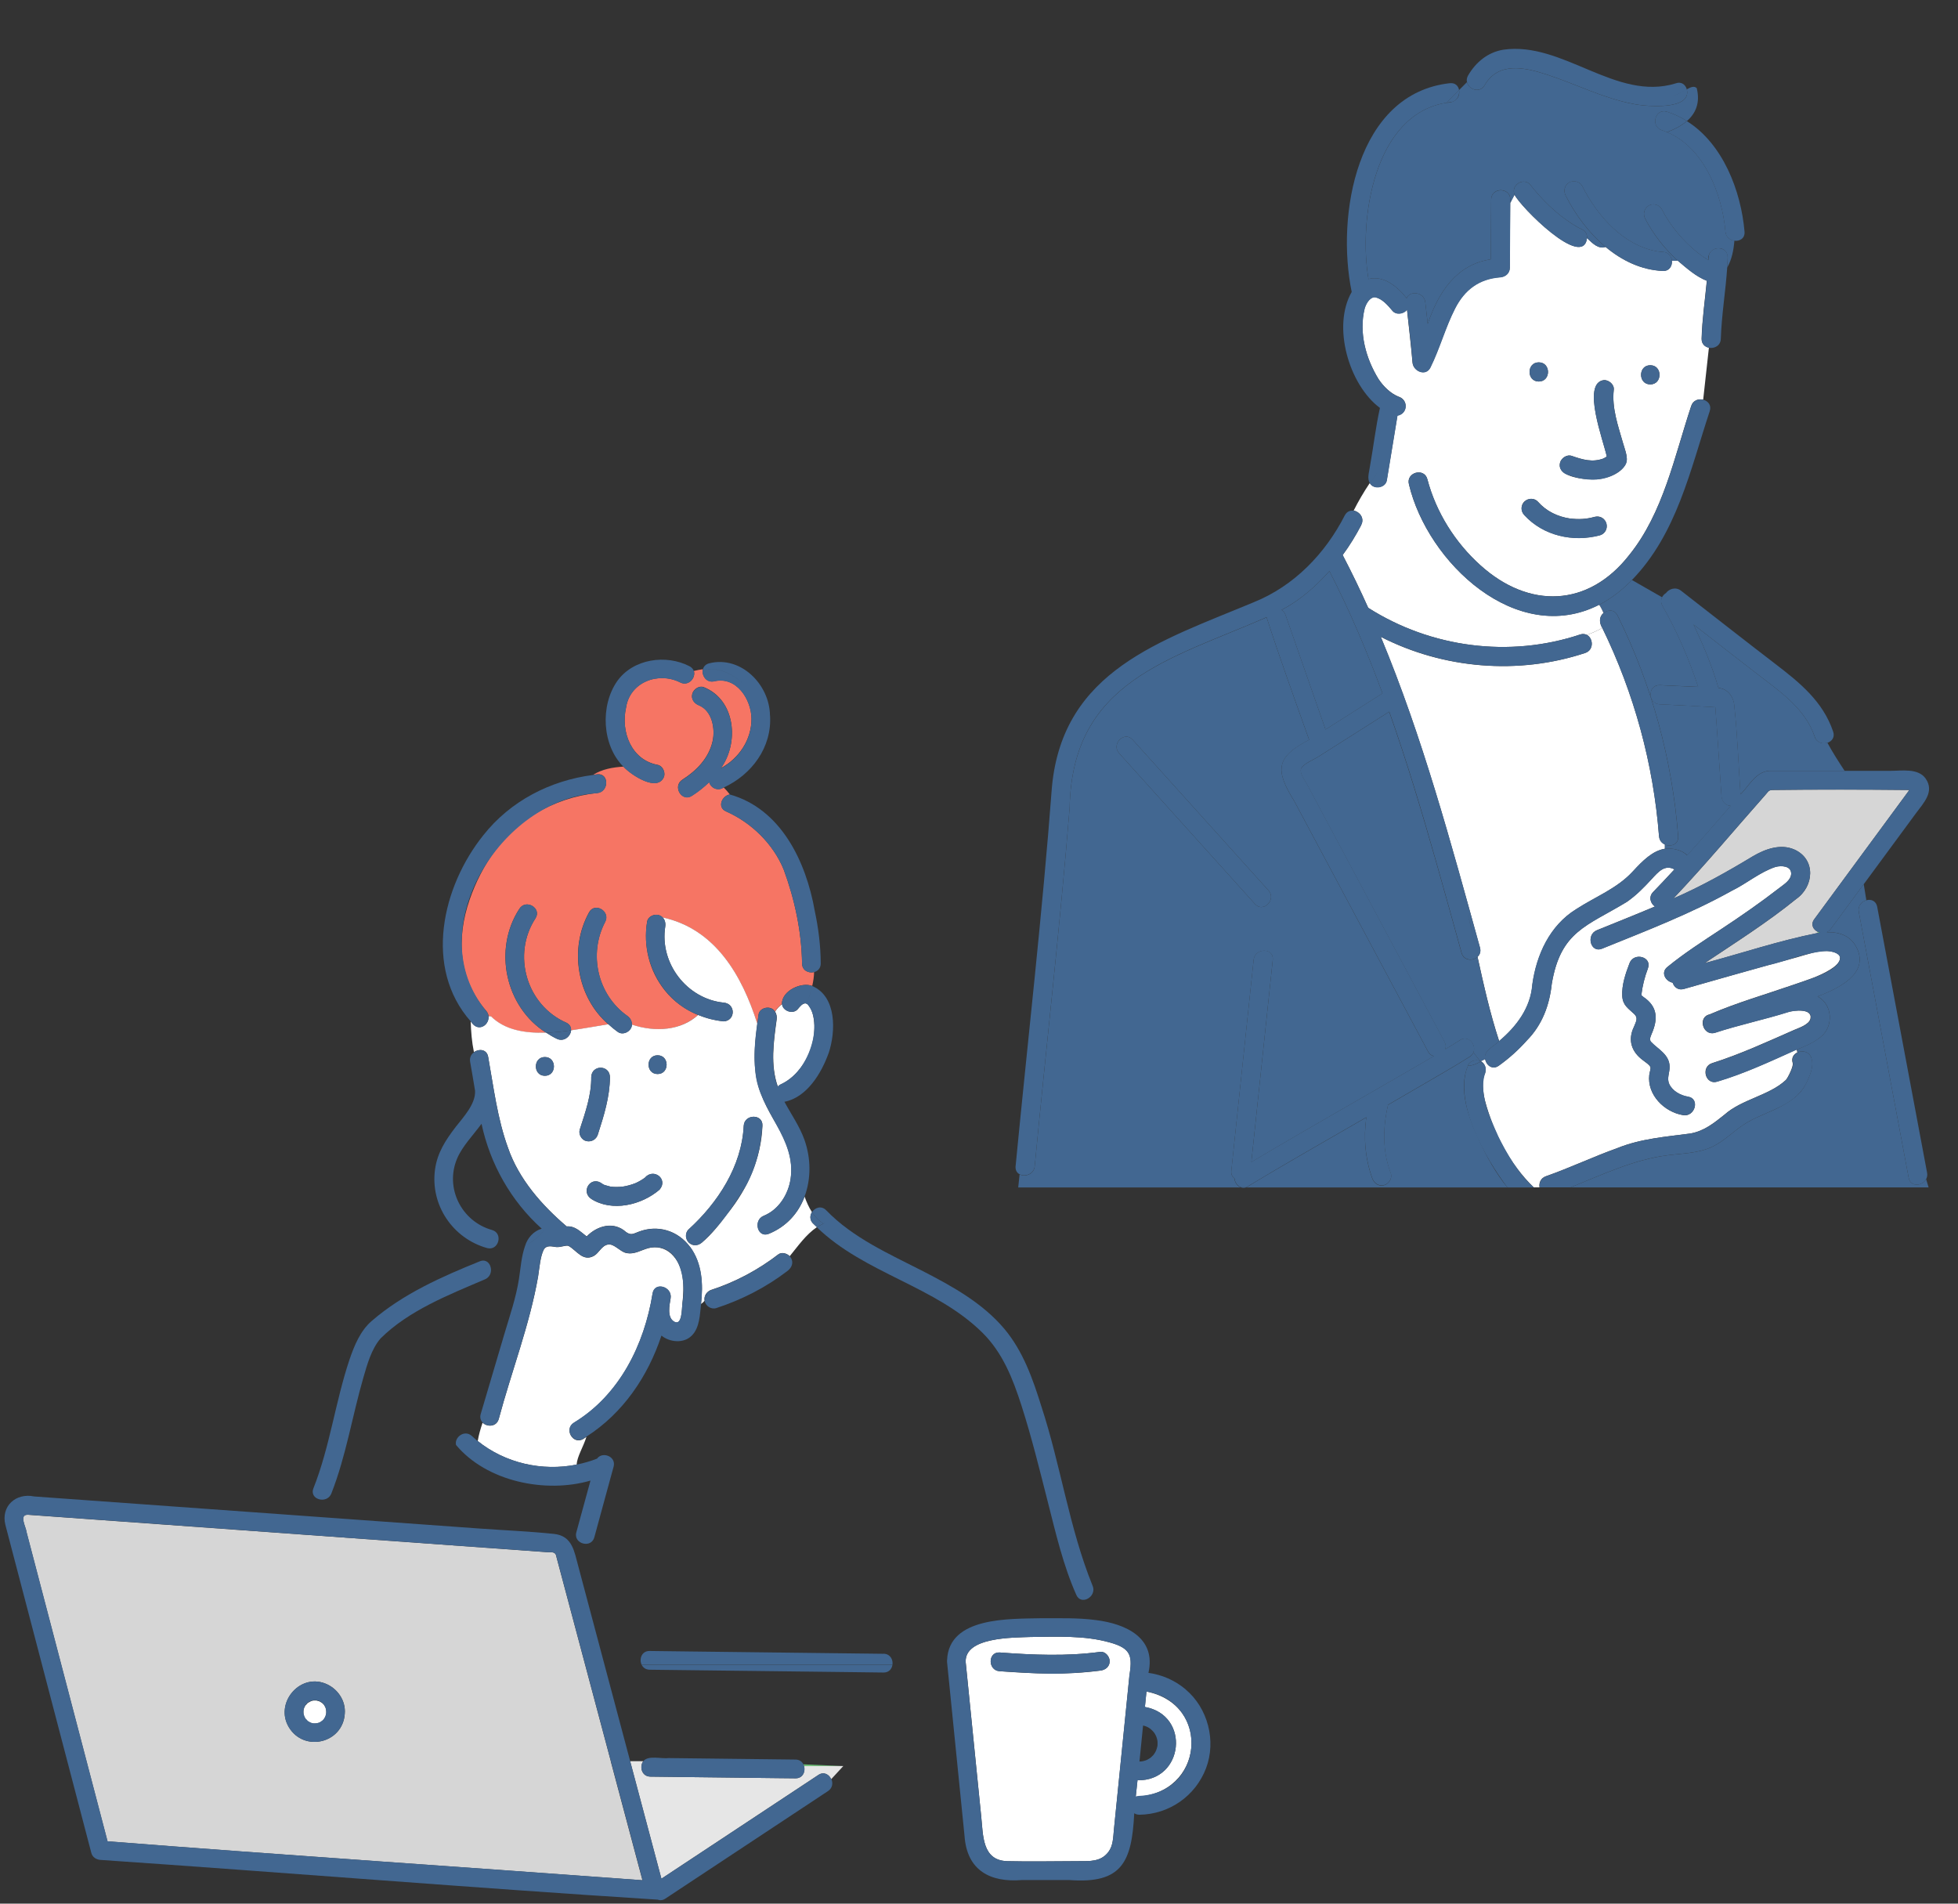 <svg width="216" height="210" viewBox="0 0 216 210" fill="none" xmlns="http://www.w3.org/2000/svg">
<rect x="0" y="0" width="216" height="210" fill="#333333" stroke="none"/>
<g clip-path="url(#clip0_2_956)">
<path d="M152.511 76.483C150.81 71.879 148.898 67.368 146.656 63.004C145.144 64.696 143.401 66.233 141.377 67.29C141.566 67.41 141.728 67.586 141.82 67.854C143.289 72.063 144.758 76.271 146.227 80.48C148.322 79.147 150.416 77.822 152.511 76.49V76.483Z" fill="#426791"/>
<path d="M136.189 130.002C135.95 129.84 135.796 129.565 135.838 129.164C135.936 128.205 136.042 127.239 136.14 126.28C136.857 119.485 137.574 112.682 138.298 105.886C138.439 104.547 140.547 104.533 140.407 105.886C139.62 113.323 138.832 120.761 138.045 128.198C144.716 124.229 151.478 120.422 158.191 116.51C157.938 116.46 157.699 116.305 157.537 116.002C155.737 112.64 153.945 109.277 152.145 105.914C149.025 100.07 145.897 94.219 142.776 88.375C140.681 84.984 140.688 83.553 144.42 81.615C142.818 77.131 141.187 72.627 139.725 68.101C129.048 72.775 118.272 75.136 117.998 89.123C116.929 102.319 115.411 115.481 114.146 128.663C114.054 129.565 113.077 129.861 112.48 129.551L112.325 130.996H136.899C136.506 130.855 136.217 130.447 136.175 130.01L136.189 130.002ZM124.95 81.601C129.947 87.142 134.938 92.689 139.936 98.23C140.843 99.239 139.359 100.74 138.446 99.725C133.448 94.184 128.457 88.636 123.459 83.095C122.553 82.087 124.036 80.585 124.95 81.601Z" fill="#426791"/>
<path d="M183.018 92.252C182.406 84.279 180.269 76.454 176.762 69.271C176.192 69.588 175.623 69.835 175.054 70.039C175.757 70.406 175.862 71.703 174.871 72.034C167.483 74.481 159.224 73.79 152.321 70.251C156.94 81.347 160.061 92.986 163.266 104.547C163.385 104.977 163.245 105.322 162.999 105.555C163.681 108.657 164.341 111.66 165.382 114.846C167.301 113.239 168.861 111.18 169.051 108.6C169.508 105.308 170.977 102.093 173.88 100.296C176.017 98.9 178.386 98.033 180.15 96.109C181.204 94.959 182.322 93.838 183.664 93.627V93.155C183.327 93.007 183.06 92.704 183.025 92.245L183.018 92.252Z" fill="white"/>
<path d="M189.913 87.839C189.674 84.561 189.484 81.283 189.231 78.012C187.08 77.893 185.204 77.78 183.109 77.695C181.752 77.632 181.752 75.517 183.109 75.58C184.522 75.644 185.928 75.707 187.34 75.771C186.321 72.662 185.007 69.666 183.397 66.825C183.207 66.487 183.221 66.155 183.355 65.887L180.03 63.984C178.955 65.084 177.753 66.028 176.417 66.719C176.614 67.008 176.769 67.318 176.902 67.636C177.366 67.248 178.097 67.198 178.441 67.889C182.216 75.51 184.48 83.779 185.133 92.26C185.204 93.155 184.311 93.451 183.664 93.169V93.641C184.36 93.528 185.478 93.698 186.145 94.353C187.755 92.555 189.344 90.73 190.925 88.897C190.356 88.869 189.962 88.396 189.927 87.847L189.913 87.839Z" fill="#426791"/>
<path d="M163.385 117.088C163.54 117.003 163.694 116.926 163.849 116.862C163.631 115.875 164.728 115.523 165.374 114.853C164.334 111.667 163.673 108.664 162.991 105.562C162.471 106.034 161.473 105.999 161.227 105.118C160.327 101.875 159.435 98.632 158.514 95.397C156.904 89.743 155.217 84.075 153.249 78.52C150.634 80.177 148.019 81.84 145.404 83.497C144.919 83.807 143.865 84.223 143.556 84.738C143.268 85.217 143.942 86.091 144.181 86.528C144.926 87.924 145.671 89.32 146.417 90.716C150.725 98.787 155.041 106.859 159.35 114.931C159.505 115.227 159.512 115.509 159.428 115.755C159.976 115.424 160.524 115.093 161.058 114.747C162 114.148 162.872 115.262 162.541 116.087C162.78 116.39 163.005 116.742 163.287 117.045C163.315 117.06 163.35 117.067 163.378 117.088H163.385Z" fill="#426791"/>
<path d="M163.174 125.801C162.042 123.362 160.84 120.232 161.93 117.581C162.085 117.031 162.809 116.848 163.294 117.052C163.012 116.749 162.795 116.397 162.549 116.094C162.471 116.277 162.338 116.446 162.134 116.58C160.855 117.398 159.533 118.152 158.226 118.921C156.525 119.915 154.824 120.902 153.122 121.888C152.539 124.405 152.49 126.992 153.425 129.445C153.622 129.988 153.207 130.602 152.687 130.75C152.103 130.912 151.583 130.545 151.386 130.009C150.606 127.859 150.402 125.526 150.726 123.27C146.304 125.829 141.841 128.346 137.476 130.996H166.295C165.009 129.424 163.983 127.556 163.174 125.808V125.801Z" fill="#426791"/>
<path d="M196.506 122.029C195.304 122.678 193.99 123.101 192.802 123.785C191.382 124.595 190.293 125.871 188.795 126.548C187.27 127.239 185.611 127.232 183.98 127.443C180.206 127.923 176.747 129.587 173.254 130.989H212.758L212.484 130.08C212.069 130.841 210.755 130.982 210.558 129.925C210.333 128.719 210.108 127.507 209.876 126.301C208.266 117.729 206.664 109.164 205.054 100.592C204.927 99.922 205.377 99.45 205.89 99.309L205.602 97.532C204.393 99.175 203.177 100.825 201.968 102.467C201.842 102.643 201.687 102.756 201.518 102.827C202.952 102.798 204.26 103.228 204.906 104.723C206.08 107.43 202.896 109.009 200.513 109.918C202.165 110.793 202.306 113.218 200.872 114.367C200.105 115.015 199.142 115.403 198.215 115.784C198.25 115.882 198.278 115.988 198.299 116.101C198.833 115.847 199.592 115.988 199.824 116.721C200.134 117.687 199.599 118.829 199.156 119.675C198.58 120.782 197.582 121.444 196.506 122.029Z" fill="#426791"/>
<path d="M203.001 105.632C202.889 105.068 201.989 104.934 201.539 104.913C200.436 104.864 199.29 105.315 198.236 105.604C194.067 106.732 189.913 107.909 185.766 109.094C185.133 109.277 184.676 108.889 184.522 108.403C183.748 108.248 183.172 107.303 183.931 106.676C185.836 105.118 187.854 103.835 189.899 102.481C192.085 101.036 194.257 99.534 196.324 97.927C196.816 97.546 197.603 97.067 197.596 96.362C197.596 95.516 196.535 95.46 195.874 95.629C194.138 96.207 192.704 97.455 191.066 98.251C186.483 100.81 181.576 102.686 176.726 104.652C175.468 105.167 174.927 103.116 176.164 102.615C178.301 101.748 180.438 100.895 182.561 100C182.076 99.654 181.837 98.942 182.371 98.392C183.165 97.575 183.945 96.743 184.719 95.904C183.65 95.333 182.933 96.179 182.23 96.947C181.359 97.892 180.522 98.759 179.461 99.492C175.039 102.178 172.164 102.714 171.187 108.523C170.934 110.884 170.133 113.062 168.439 114.775C167.518 115.812 166.471 116.756 165.339 117.56C164.643 118.061 163.968 117.518 163.835 116.855C163.68 116.926 163.526 117.003 163.371 117.081C163.54 117.165 163.666 117.313 163.751 117.454C163.933 117.772 163.933 118.173 163.772 118.54C163.469 119.231 163.596 120.443 163.807 121.374C164.749 124.913 166.541 128.416 169.198 130.982H169.831C169.753 130.503 169.95 129.96 170.534 129.756C173.212 128.818 175.777 127.591 178.441 126.64C181.014 125.603 183.777 125.399 186.483 125.04C188.008 124.758 189.048 123.905 190.229 122.967C192.148 121.254 195.185 120.852 197.013 119.132C197.259 118.85 197.87 117.602 197.765 117.278C197.582 116.714 197.863 116.291 198.271 116.101C198.25 115.988 198.222 115.875 198.186 115.784C195.319 117.074 192.465 118.413 189.435 119.315C188.135 119.724 187.586 117.687 188.873 117.278C191.987 116.291 194.925 114.931 197.912 113.619C198.446 113.387 199.578 113.027 199.719 112.372C199.958 111.194 197.863 111.462 197.287 111.638C194.602 112.484 191.839 113.055 189.161 113.937C187.861 114.303 187.235 112.195 188.599 111.899C191.593 110.609 194.714 109.714 197.793 108.649C199.163 108.177 200.675 107.726 201.912 106.951C202.284 106.718 203.072 106.168 202.966 105.632H203.001ZM185.667 123.016C183.594 122.678 181.689 120.768 181.942 118.582C181.963 118.371 182.125 117.87 182.076 117.736C181.97 117.447 181.499 117.172 181.281 116.989C179.981 116.051 179.538 114.74 180.255 113.267C180.459 112.738 180.754 112.315 180.297 111.878C179.615 111.23 179.018 110.912 178.962 109.883C178.891 108.678 179.334 107.374 179.763 106.26C180.248 104.998 182.279 105.548 181.794 106.824C181.429 107.796 181.183 108.769 181.063 109.791C181.134 109.855 181.211 109.918 181.288 109.982C182.884 111.046 182.912 112.449 182.188 114.085C182.069 114.409 181.935 114.62 182.111 114.916C182.898 115.748 184.149 116.312 184.184 117.659C184.205 118.321 183.847 118.963 184.149 119.604C184.522 120.387 185.414 120.852 186.223 120.986C187.558 121.205 186.989 123.242 185.66 123.023L185.667 123.016Z" fill="white"/>
<path d="M150.17 57.921C149.566 59.07 148.891 60.184 148.118 61.228C149.116 63.138 150.058 65.084 150.936 67.05C157.853 71.456 166.52 72.591 174.308 69.997C174.597 69.898 174.85 69.934 175.053 70.039C175.623 69.835 176.192 69.588 176.762 69.271C176.403 68.707 176.396 68.009 176.895 67.629C176.761 67.311 176.607 67.001 176.41 66.712C167.314 71.351 157.473 62.059 155.428 53.424C155.084 52.105 157.115 51.549 157.459 52.86C158.415 56.504 160.524 59.853 163.322 62.362C168.657 67.177 175.201 67.015 179.721 61.235C183.488 56.575 184.719 50.336 186.567 44.781C186.778 44.147 187.383 43.963 187.889 44.09L188.521 38.352C188.078 38.274 187.699 37.936 187.713 37.351C187.776 35.215 188.085 33.1 188.289 30.971C187.08 30.499 186.061 29.575 185.07 28.744H184.43C184.494 29.314 184.156 29.921 183.425 29.886C181.056 29.78 178.919 28.744 177.113 27.235C176.319 27.489 175.728 26.883 175.067 26.262C174.625 29.787 167.652 22.737 167.075 21.468C166.907 21.772 166.752 22.082 166.597 22.392L166.555 29.519C166.555 30.125 166.07 30.534 165.501 30.576C163.153 30.753 161.571 31.944 160.517 34.01C159.442 36.11 158.837 38.415 157.79 40.53C157.284 41.552 155.906 40.946 155.822 39.995C155.653 38.042 155.421 36.089 155.21 34.136C154.88 34.637 154.008 34.764 153.607 34.277C153.08 33.65 152.483 32.959 151.724 32.783C151.646 32.783 151.604 32.783 151.52 32.783C151.028 32.903 150.683 33.523 150.536 34.024C149.882 36.688 150.669 39.55 152.082 41.827C152.637 42.659 153.446 43.428 154.303 43.759C155.386 44.118 155.294 45.634 154.156 45.839C153.762 48.221 153.375 50.597 152.982 52.98C152.827 53.833 151.506 54.023 151.112 53.283C150.43 54.298 149.84 55.313 149.334 56.321C149.973 56.434 150.557 57.139 150.156 57.9L150.17 57.921ZM182.054 40.291C183.411 40.291 183.411 42.405 182.054 42.405C180.698 42.405 180.698 40.291 182.054 40.291ZM172.101 51.034C172.242 50.519 172.867 50.096 173.402 50.294C174.604 50.71 175.651 51.02 176.853 50.59C176.979 50.526 177.134 50.449 177.254 50.364C176.958 48.792 174.393 42.18 176.972 41.926C177.493 41.926 178.09 42.413 178.027 42.983C177.795 45 178.491 46.931 179.039 48.849C179.208 49.448 179.538 50.252 179.454 50.872C179.081 52.183 177.401 52.754 176.171 52.881C175.067 52.952 171.672 52.705 172.101 51.034ZM169.753 39.973C171.11 39.973 171.11 42.088 169.753 42.088C168.397 42.088 168.397 39.973 169.753 39.973ZM168.158 55.334C168.551 54.939 169.261 54.911 169.648 55.334C170.583 56.399 171.834 56.998 173.212 57.202C174.175 57.308 174.962 57.28 175.925 57.012C177.275 56.695 177.809 58.633 176.487 59.049C173.528 59.825 170.267 59.113 168.158 56.822C167.771 56.399 167.743 55.743 168.158 55.327V55.334Z" fill="white"/>
<path d="M191.333 26.551C190.855 26.488 190.398 26.156 190.349 25.55C189.997 21.447 187.98 16.245 183.889 14.574C183.706 14.496 183.524 14.419 183.334 14.363C182.04 13.954 182.596 11.916 183.896 12.325C184.69 12.572 185.414 12.931 186.096 13.354C187.038 12.53 187.586 11.367 187.179 9.724C186.905 9.449 186.525 9.604 186.082 9.851C186.659 12.213 181.492 11.754 180.128 11.458C176.804 10.817 173.76 9.231 170.555 8.201C168.13 7.419 165.269 6.813 163.779 9.407C163.244 10.33 162.014 9.872 161.832 9.061C161.522 9.372 161.234 9.661 160.96 9.935C161.1 10.781 160.475 11.345 159.561 11.338C159.399 11.501 159.238 11.663 159.055 11.846C159.231 11.67 159.399 11.501 159.561 11.338C151.604 12.6 149.847 24.168 150.964 30.781C152.651 30.337 154.212 31.655 155.175 32.903C155.491 32.029 157.115 32.184 157.234 33.354C157.319 34.143 157.41 34.94 157.502 35.73C158.661 32.275 160.658 29.174 164.46 28.61C164.474 26.403 164.489 24.204 164.503 21.997C164.51 20.637 166.618 20.637 166.611 21.997C166.611 22.131 166.611 22.272 166.611 22.406C166.773 22.096 166.921 21.786 167.089 21.483C166.625 20.474 168.031 19.516 168.797 20.355C169.81 21.659 170.969 22.85 172.27 23.872C172.994 24.415 173.746 24.951 174.575 25.332C174.941 25.494 175.096 25.895 175.082 26.276C175.742 26.897 176.333 27.503 177.127 27.249C175.264 25.691 173.76 23.64 172.72 21.581C172.46 21.067 172.579 20.439 173.099 20.136C173.57 19.861 174.287 20.009 174.54 20.517C176.213 23.844 179.109 27.129 182.926 27.75C183.123 27.771 183.256 27.785 183.439 27.792C184.058 27.82 184.395 28.278 184.444 28.765H185.084C183.629 27.446 182.406 25.874 181.492 24.133C181.218 23.611 181.373 23.005 181.872 22.688C182.336 22.385 183.06 22.575 183.313 23.069C184.29 24.972 185.703 26.636 187.376 27.954C187.727 28.222 188.085 28.476 188.465 28.701C188.261 27.164 190.553 26.854 190.588 28.405C190.574 28.779 190.56 29.152 190.532 29.526C191.045 28.645 191.249 27.595 191.333 26.558V26.551Z" fill="#426791"/>
<path d="M200.19 81.269C199.135 78.132 196.331 76.264 193.828 74.333C191.488 72.528 189.161 70.709 186.827 68.89C187.889 71.153 188.88 73.48 189.569 75.883C190.637 75.982 191.277 76.913 191.326 77.928C191.67 81.142 191.783 84.399 192.001 87.628C192.985 86.648 193.646 85.154 195.185 85.027C197.947 85.027 200.717 85.027 203.486 85.027C202.805 83.99 202.144 82.961 201.589 81.925C201.068 82.101 200.408 81.932 200.183 81.262L200.19 81.269Z" fill="#426791"/>
<path d="M200.773 102.883C200.696 102.862 200.619 102.834 200.548 102.798L200.478 102.925C200.576 102.911 200.675 102.89 200.773 102.883Z" fill="#6EC878"/>
<path d="M210.607 87.148C205.574 87.099 200.513 87.085 195.487 87.148C195.087 87.191 195.094 87.297 194.784 87.649C191.396 91.47 188.121 95.41 184.599 99.119C187.636 97.8 190.518 96.186 193.35 94.473C194.721 93.662 196.436 93.035 197.983 93.733C200.344 94.825 200.126 97.8 198.137 99.182C194.953 101.769 191.445 103.983 188.043 106.253C192.254 105.125 196.162 103.799 200.478 102.932L200.548 102.805C200.035 102.566 199.712 101.995 200.141 101.41C203.641 96.665 207.142 91.9 210.628 87.156C210.621 87.156 210.614 87.156 210.6 87.156L210.607 87.148Z" fill="#D6D6D6"/>
<path d="M179.454 50.879C179.538 50.259 179.208 49.455 179.039 48.856C178.498 46.945 177.795 45.014 178.027 42.991C178.09 42.42 177.493 41.933 176.972 41.933C174.386 42.18 176.951 48.792 177.254 50.371C177.134 50.456 176.979 50.533 176.853 50.597C175.651 51.027 174.604 50.717 173.402 50.301C172.867 50.103 172.249 50.519 172.101 51.041C171.94 51.633 172.298 52.141 172.839 52.345C174.477 52.966 176.396 53.212 178.013 52.388C178.568 52.106 179.369 51.549 179.454 50.886V50.879Z" fill="#426791"/>
<path d="M182.055 42.405C183.412 42.405 183.412 40.291 182.055 40.291C180.698 40.291 180.698 42.405 182.055 42.405Z" fill="#426791"/>
<path d="M169.754 42.088C171.111 42.088 171.111 39.973 169.754 39.973C168.397 39.973 168.397 42.088 169.754 42.088Z" fill="#426791"/>
<path d="M168.158 56.836C170.274 59.127 173.528 59.839 176.487 59.063C177.036 58.922 177.373 58.309 177.225 57.759C177.071 57.202 176.48 56.878 175.925 57.019C174.962 57.287 174.168 57.308 173.212 57.209C171.834 56.998 170.583 56.406 169.648 55.341C168.65 54.383 167.209 55.821 168.158 56.836Z" fill="#426791"/>
<path d="M187.896 44.097C187.39 43.97 186.785 44.154 186.574 44.788C184.726 50.343 183.495 56.589 179.728 61.242C175.208 67.022 168.657 67.184 163.329 62.37C160.531 59.86 158.429 56.511 157.466 52.867C157.122 51.549 155.084 52.113 155.435 53.431C157.473 62.066 167.328 71.358 176.417 66.719C176.276 66.508 176.115 66.31 175.925 66.12C176.115 66.31 176.269 66.508 176.417 66.719C177.746 66.028 178.955 65.091 180.03 63.984C184.986 58.88 186.462 51.852 188.613 45.352C188.831 44.697 188.416 44.231 187.896 44.097Z" fill="#426791"/>
<path d="M159.962 11.282C160.721 11.219 161.059 10.514 160.953 9.928C160.51 10.373 160.082 10.803 159.554 11.331C159.688 11.31 159.821 11.296 159.955 11.282H159.962Z" fill="#426791"/>
<path d="M164.503 21.997C164.489 24.204 164.475 26.403 164.46 28.61C160.658 29.174 158.668 32.268 157.502 35.73C157.41 34.94 157.326 34.143 157.234 33.354C157.108 32.184 155.491 32.029 155.175 32.903C154.205 31.648 152.644 30.337 150.964 30.781C149.84 24.175 151.597 12.6 159.561 11.338C160.081 10.817 160.517 10.38 160.96 9.935C160.883 9.491 160.552 9.125 159.969 9.174C149.622 10.295 147.38 23.809 149.116 32.205C146.93 36.005 148.814 42.462 152.23 45C151.752 47.15 151.506 49.363 151.112 51.535C151.042 52.113 150.782 52.782 151.126 53.311C151.414 52.881 151.71 52.458 152.033 52.028C151.717 52.458 151.414 52.881 151.126 53.311C151.52 54.058 152.841 53.861 152.996 53.008C153.39 50.625 153.776 48.249 154.17 45.867C155.309 45.655 155.4 44.154 154.317 43.787C153.453 43.456 152.651 42.694 152.096 41.856C150.683 39.572 149.896 36.717 150.55 34.052C150.697 33.551 151.042 32.931 151.534 32.811C151.618 32.797 151.667 32.804 151.738 32.811C152.497 32.98 153.101 33.678 153.622 34.306C154.022 34.792 154.901 34.665 155.224 34.165C155.442 36.117 155.674 38.063 155.836 40.023C155.92 40.974 157.291 41.581 157.804 40.559C158.851 38.444 159.456 36.138 160.531 34.038C161.586 31.979 163.167 30.781 165.515 30.605C166.084 30.562 166.562 30.153 166.569 29.547L166.611 22.42C166.611 22.286 166.611 22.145 166.611 22.011C166.618 20.651 164.51 20.651 164.503 22.011V21.997Z" fill="#426791"/>
<path d="M188.479 28.398C188.479 28.497 188.472 28.595 188.465 28.694C188.085 28.469 187.727 28.208 187.376 27.947C185.703 26.622 184.29 24.965 183.313 23.062C183.053 22.568 182.336 22.385 181.872 22.681C181.373 23.005 181.218 23.604 181.492 24.126C182.406 25.867 183.636 27.439 185.084 28.758C186.068 29.589 187.094 30.52 188.303 30.985C188.1 33.107 187.79 35.222 187.727 37.365C187.706 37.95 188.093 38.281 188.535 38.366C189.119 38.472 189.815 38.141 189.836 37.365C189.92 34.736 190.363 32.141 190.539 29.526C190.56 29.152 190.581 28.779 190.595 28.405C190.637 27.045 188.528 27.045 188.486 28.405L188.479 28.398Z" fill="#426791"/>
<path d="M175.082 26.276C175.096 25.895 174.948 25.494 174.575 25.332C173.746 24.958 172.994 24.415 172.27 23.872C170.97 22.85 169.81 21.659 168.797 20.355C168.038 19.523 166.625 20.474 167.089 21.483C167.645 22.73 174.632 29.808 175.082 26.276Z" fill="#426791"/>
<path d="M184.444 28.758C184.395 28.271 184.058 27.813 183.439 27.785C183.256 27.785 183.123 27.764 182.926 27.742C179.109 27.122 176.22 23.837 174.54 20.51C174.28 20.002 173.57 19.854 173.099 20.129C172.586 20.432 172.46 21.067 172.72 21.574C173.76 23.633 175.264 25.684 177.127 27.242C177.401 27.157 177.696 26.974 178.034 26.636C177.696 26.974 177.401 27.15 177.127 27.242C178.934 28.751 181.07 29.787 183.439 29.893C184.17 29.928 184.508 29.322 184.444 28.751V28.758Z" fill="#426791"/>
<path d="M184.845 9.202C178.266 11.211 172.432 4.55 165.859 5.48C164.144 5.755 162.802 6.855 161.951 8.335C161.803 8.589 161.782 8.836 161.832 9.054C162.007 9.865 163.244 10.323 163.779 9.4C165.269 6.806 168.137 7.412 170.555 8.194C173.76 9.223 176.804 10.817 180.128 11.451C181.499 11.754 186.673 12.198 186.082 9.844C185.386 10.232 184.529 10.852 183.664 10.422C184.522 10.852 185.379 10.232 186.082 9.844C185.935 9.343 185.485 8.963 184.859 9.195L184.845 9.202Z" fill="#426791"/>
<path d="M183.889 12.325C182.589 11.916 182.033 13.961 183.327 14.363C183.517 14.426 183.699 14.496 183.882 14.574C184.683 14.285 185.471 13.89 186.089 13.347C185.414 12.925 184.683 12.572 183.889 12.318V12.325Z" fill="#426791"/>
<path d="M186.089 13.354C185.471 13.897 184.69 14.292 183.882 14.581C187.973 16.252 189.99 21.447 190.342 25.557C190.391 26.163 190.848 26.495 191.326 26.558C191.902 26.636 192.514 26.304 192.451 25.557C192.064 21.046 190.061 15.85 186.089 13.361V13.354Z" fill="#426791"/>
<path d="M138.446 99.725C139.359 100.74 140.842 99.238 139.936 98.23C134.938 92.689 129.947 87.141 124.95 81.601C124.036 80.585 122.553 82.087 123.459 83.095C128.457 88.636 133.448 94.184 138.446 99.725Z" fill="#426791"/>
<path d="M212.428 85.88C211.598 84.716 209.785 85.034 208.547 85.034H203.493C200.731 85.034 197.961 85.034 195.192 85.034C193.653 85.161 192.992 86.655 192.008 87.635C191.79 84.406 191.677 81.149 191.333 77.935C191.284 76.927 190.644 75.989 189.576 75.891C188.887 73.487 187.896 71.16 186.834 68.897C189.168 70.716 191.495 72.535 193.835 74.34C196.338 76.271 199.135 78.139 200.197 81.276C200.422 81.946 201.082 82.115 201.603 81.939C201.167 81.135 200.801 80.325 200.527 79.521C200.794 80.325 201.167 81.135 201.603 81.939C202.081 81.777 202.439 81.333 202.228 80.712C201.104 77.378 198.545 75.305 195.846 73.24C192.359 70.568 188.908 67.854 185.443 65.161C184.852 64.703 184.121 64.964 183.777 65.429C183.594 65.542 183.446 65.704 183.348 65.894C183.214 66.162 183.2 66.493 183.39 66.832C185.007 69.68 186.314 72.669 187.333 75.778C185.921 75.714 184.515 75.651 183.102 75.587C181.745 75.524 181.745 77.639 183.102 77.702C185.196 77.78 187.073 77.9 189.224 78.019C189.477 81.29 189.674 84.575 189.906 87.846C189.941 88.396 190.335 88.869 190.904 88.897C189.323 90.723 187.741 92.548 186.124 94.353C185.457 93.698 184.346 93.528 183.643 93.641C182.3 93.853 181.19 94.974 180.128 96.123C178.364 98.047 176.002 98.907 173.858 100.303C170.955 102.1 169.486 105.315 169.029 108.607C168.84 111.187 167.279 113.239 165.36 114.853C165.578 115.523 165.81 116.192 166.07 116.883C165.817 116.199 165.578 115.523 165.36 114.853C164.714 115.523 163.617 115.875 163.835 116.862C163.968 117.525 164.643 118.061 165.339 117.567C166.464 116.763 167.518 115.819 168.439 114.783C170.133 113.069 170.934 110.891 171.187 108.53C172.171 102.707 175.039 102.192 179.461 99.499C180.522 98.766 181.359 97.899 182.23 96.954C182.933 96.193 183.65 95.34 184.719 95.911C183.945 96.75 183.165 97.589 182.371 98.4C181.837 98.949 182.076 99.668 182.561 100.007C180.438 100.909 178.294 101.755 176.164 102.622C174.92 103.13 175.468 105.174 176.726 104.659C181.576 102.693 186.483 100.817 191.066 98.258C192.704 97.455 194.138 96.207 195.874 95.636C196.535 95.467 197.589 95.523 197.596 96.369C197.596 97.074 196.816 97.554 196.324 97.934C194.25 99.541 192.085 101.05 189.899 102.488C187.854 103.835 185.836 105.125 183.931 106.683C183.165 107.303 183.748 108.255 184.522 108.41C184.676 108.896 185.133 109.284 185.766 109.101C188.845 108.212 191.937 107.345 195.023 106.485C197.181 106.013 199.318 105.019 201.532 104.92C201.982 104.941 202.882 105.075 202.994 105.639C202.959 107.176 199.065 108.177 197.821 108.657C194.742 109.721 191.628 110.616 188.627 111.906C187.263 112.209 187.882 114.31 189.189 113.944C191.867 113.062 194.63 112.491 197.315 111.645C197.891 111.462 199.993 111.201 199.747 112.379C199.613 113.041 198.482 113.394 197.94 113.626C194.953 114.938 192.015 116.298 188.901 117.285C187.615 117.694 188.163 119.738 189.463 119.322C192.493 118.42 195.347 117.081 198.215 115.791C198.074 115.424 197.772 115.213 197.006 115.466C197.772 115.213 198.067 115.417 198.215 115.791C199.142 115.417 200.105 115.029 200.872 114.374C202.298 113.225 202.165 110.8 200.513 109.925C202.896 109.016 206.073 107.437 204.906 104.73C204.26 103.235 202.952 102.805 201.518 102.834C201.687 102.763 201.842 102.65 201.968 102.474C203.177 100.825 204.393 99.182 205.602 97.54C207.521 94.931 209.447 92.323 211.366 89.707C212.189 88.594 213.447 87.325 212.428 85.887V85.88ZM210.544 87.275C207.071 91.963 203.613 96.701 200.141 101.403C199.712 101.988 200.035 102.559 200.548 102.798C200.618 102.834 200.696 102.862 200.773 102.883C200.675 102.897 200.576 102.911 200.478 102.925C196.162 103.792 192.247 105.118 188.043 106.246C191.445 103.969 194.953 101.762 198.137 99.175C200.119 97.8 200.344 94.825 197.983 93.726C196.436 93.035 194.721 93.655 193.35 94.466C190.525 96.172 187.636 97.793 184.599 99.112C188.121 95.403 191.396 91.463 194.784 87.642C195.094 87.29 195.08 87.191 195.487 87.141C200.513 87.078 205.588 87.092 210.628 87.141C210.6 87.191 210.572 87.247 210.544 87.268V87.275Z" fill="#426791"/>
<path d="M181.794 106.817C182.279 105.548 180.241 104.998 179.763 106.253C179.334 107.366 178.891 108.671 178.962 109.876C179.025 110.905 179.615 111.223 180.297 111.871C180.754 112.301 180.459 112.731 180.255 113.26C179.538 114.733 179.981 116.044 181.281 116.982C181.506 117.158 181.977 117.44 182.076 117.729C182.125 117.863 181.963 118.371 181.942 118.575C181.689 120.768 183.601 122.671 185.667 123.009C186.996 123.228 187.565 121.191 186.23 120.972C185.414 120.838 184.529 120.373 184.156 119.59C183.847 118.949 184.212 118.307 184.191 117.645C184.156 116.298 182.905 115.741 182.118 114.902C181.942 114.606 182.076 114.395 182.195 114.071C182.919 112.421 182.898 111.053 181.295 109.968C181.218 109.911 181.148 109.848 181.07 109.777C181.183 108.755 181.429 107.775 181.801 106.81L181.794 106.817Z" fill="#426791"/>
<path d="M212.589 129.361C210.755 119.583 208.92 109.806 207.085 100.028C206.959 99.365 206.396 99.168 205.89 99.309C205.377 99.45 204.927 99.922 205.054 100.592C206.664 109.164 208.266 117.729 209.876 126.301C210.101 127.507 210.326 128.719 210.558 129.925C210.755 130.982 212.069 130.848 212.484 130.08C212.589 129.883 212.645 129.636 212.589 129.361Z" fill="#426791"/>
<path d="M161.965 117.475C161.965 117.475 161.944 117.539 161.93 117.574C162.478 117.553 162.929 117.327 163.35 117.102C163.329 117.081 163.315 117.067 163.294 117.045C162.844 116.855 162.176 116.996 161.965 117.475Z" fill="#426791"/>
<path d="M163.35 117.102C163.35 117.102 163.371 117.088 163.385 117.081C163.357 117.067 163.322 117.052 163.294 117.038C163.315 117.059 163.329 117.074 163.35 117.095V117.102Z" fill="#426791"/>
<path d="M165.234 125.23C164.341 123.284 163.174 120.627 163.786 118.547C163.947 118.18 163.954 117.779 163.765 117.461C163.61 117.356 163.469 117.236 163.343 117.109C162.921 117.335 162.478 117.56 161.923 117.581C160.32 121.607 163.849 127.761 166.295 130.996H169.212C167.49 129.453 166.225 127.274 165.227 125.237L165.234 125.23Z" fill="#426791"/>
<path d="M163.413 117.095C163.413 117.095 163.399 117.095 163.385 117.081C163.371 117.081 163.364 117.095 163.35 117.102C163.476 117.235 163.61 117.355 163.772 117.453C163.687 117.313 163.575 117.186 163.413 117.095Z" fill="#426791"/>
<path d="M137.476 130.989H136.906C137.082 131.053 137.272 131.053 137.476 130.989Z" fill="#426791"/>
<path d="M175.053 70.04C174.85 69.934 174.597 69.898 174.308 69.997C166.52 72.591 157.853 71.456 150.936 67.05C150.051 65.084 149.116 63.138 148.118 61.228C148.891 60.184 149.566 59.071 150.17 57.921C150.571 57.16 149.987 56.455 149.348 56.342C148.975 56.279 148.582 56.413 148.35 56.857C146.199 61.072 142.768 64.626 138.354 66.416C128.134 70.695 117.246 73.91 116.044 86.824C114.996 100.782 113.38 114.712 112.037 128.649C111.995 129.093 112.192 129.389 112.48 129.537C113.07 129.847 114.054 129.544 114.146 128.649C115.404 115.466 116.929 102.305 117.998 89.108C118.265 75.129 129.062 72.754 139.725 68.087C141.187 72.612 142.818 77.117 144.42 81.601C140.709 83.525 140.667 84.963 142.775 88.361C145.896 94.205 149.024 100.056 152.145 105.9C153.945 109.263 155.737 112.625 157.537 115.988C157.698 116.291 157.937 116.446 158.19 116.496C151.485 120.408 144.723 124.215 138.045 128.184C138.832 120.746 139.619 113.309 140.407 105.872C140.547 104.519 138.438 104.533 138.298 105.872C137.581 112.668 136.864 119.471 136.14 126.266C136.042 127.225 135.936 128.191 135.838 129.149C135.796 129.544 135.95 129.826 136.189 129.988C136.224 130.425 136.52 130.834 136.913 130.975H137.483C141.848 128.332 146.311 125.808 150.733 123.249C150.402 125.505 150.613 127.838 151.393 129.988C151.59 130.524 152.11 130.884 152.694 130.729C153.207 130.588 153.629 129.967 153.432 129.424C152.497 126.971 152.546 124.384 153.129 121.867C154.831 120.88 156.539 119.893 158.233 118.899C159.54 118.131 160.862 117.377 162.141 116.559C162.352 116.425 162.485 116.256 162.556 116.073C162.099 115.495 161.579 115.079 160.461 115.452C161.571 115.079 162.099 115.495 162.556 116.073C162.886 115.248 162.014 114.134 161.072 114.733C160.531 115.079 159.99 115.41 159.442 115.741C159.526 115.495 159.519 115.213 159.364 114.917C155.055 106.845 150.74 98.773 146.431 90.701C145.686 89.306 144.94 87.91 144.195 86.514C143.963 86.077 143.282 85.203 143.57 84.724C143.879 84.209 144.933 83.793 145.418 83.483C148.033 81.826 150.648 80.162 153.263 78.506C155.231 84.061 156.925 89.722 158.528 95.382C159.449 98.618 160.341 101.861 161.241 105.104C161.487 105.985 162.485 106.02 163.005 105.548C162.654 103.955 162.295 102.333 161.881 100.655C162.303 102.34 162.654 103.955 163.005 105.548C163.258 105.322 163.392 104.97 163.273 104.54C160.067 92.978 156.946 81.34 152.328 70.244C159.238 73.776 167.49 74.474 174.878 72.027C175.869 71.696 175.763 70.399 175.06 70.032L175.053 70.04ZM152.511 76.483C150.416 77.815 148.321 79.14 146.227 80.473C144.758 76.264 143.289 72.056 141.82 67.847C141.728 67.586 141.566 67.403 141.377 67.283C143.401 66.226 145.151 64.696 146.656 62.997C148.898 67.361 150.81 71.879 152.511 76.476V76.483Z" fill="#426791"/>
<path d="M199.824 116.721C199.592 115.988 198.833 115.854 198.299 116.101C197.891 116.291 197.61 116.714 197.793 117.278C197.898 117.602 197.28 118.85 197.041 119.132C195.213 120.852 192.176 121.254 190.258 122.967C189.077 123.905 188.036 124.758 186.511 125.04C183.798 125.399 181.042 125.604 178.47 126.64C175.799 127.592 173.233 128.818 170.562 129.756C169.978 129.96 169.782 130.496 169.859 130.982H173.268C176.762 129.579 180.22 127.909 183.995 127.436C185.625 127.225 187.277 127.232 188.81 126.541C190.307 125.857 191.396 124.588 192.816 123.778C194.981 122.53 197.87 122.022 199.171 119.675C199.606 118.829 200.148 117.687 199.838 116.721H199.824Z" fill="#426791"/>
<path d="M178.434 67.889C178.09 67.198 177.359 67.241 176.895 67.636C177.394 68.806 177.549 70.096 178.034 71.055C177.556 70.089 177.394 68.806 176.895 67.636C176.396 68.016 176.403 68.714 176.762 69.278C180.269 76.462 182.406 84.287 183.017 92.259C183.053 92.718 183.32 93.021 183.657 93.169C184.304 93.451 185.197 93.155 185.126 92.259C184.473 83.779 182.209 75.51 178.434 67.889Z" fill="#426791"/>
<path d="M33.692 189.584C33.692 189.584 33.708 189.591 33.708 189.599C33.708 189.599 33.7 189.591 33.692 189.584Z" fill="#6EC878"/>
<path d="M33.692 188.102C33.692 188.102 33.7 188.095 33.708 188.095C33.708 188.095 33.692 188.102 33.692 188.11V188.102Z" fill="#6EC878"/>
<path d="M35.583 189.797C35.583 189.797 35.556 189.811 35.542 189.818C35.528 189.832 35.507 189.846 35.493 189.853C35.521 189.832 35.549 189.811 35.583 189.797Z" fill="#6EC878"/>
<path d="M35.988 188.681C35.988 188.681 35.988 188.66 35.981 188.653C35.981 188.681 35.981 188.709 35.981 188.737C35.988 188.75 36.002 188.737 35.981 188.681H35.988Z" fill="#6EC878"/>
<path d="M34.923 190.101C34.896 190.101 34.868 190.101 34.847 190.108C34.861 190.108 34.882 190.108 34.923 190.108V190.101Z" fill="#6EC878"/>
<path d="M33.748 189.653C33.796 189.729 33.796 189.681 33.755 189.632C33.741 189.618 33.727 189.611 33.713 189.597C33.727 189.618 33.734 189.632 33.748 189.653Z" fill="#6EC878"/>
<path d="M33.782 188.026C33.796 187.978 33.734 188.047 33.713 188.096C33.734 188.082 33.762 188.054 33.782 188.026Z" fill="#6EC878"/>
<path d="M34.285 190.046C34.285 190.046 34.27 190.039 34.263 190.032C34.263 190.032 34.256 190.032 34.249 190.032C34.256 190.032 34.27 190.046 34.277 190.053L34.285 190.046Z" fill="#6EC878"/>
<path d="M34.208 190.011C34.208 190.011 34.243 190.018 34.257 190.025C34.236 190.011 34.215 189.997 34.188 189.983C34.153 189.977 34.139 189.983 34.208 190.011Z" fill="#6EC878"/>
<path d="M67.389 194.312C65.396 186.82 63.396 179.321 61.403 171.829C61.3 171.091 60.873 171.264 60.358 171.229C51.3 170.574 42.242 169.927 33.184 169.272C23.15 168.562 13.116 167.811 3.082 167.101C2.03 167.066 2.876 168.458 2.924 169.024C5.9 180.389 8.882 191.762 11.858 203.127C31.521 204.664 51.204 205.967 70.873 207.421C69.712 203.052 68.55 198.682 67.382 194.319L67.389 194.312ZM38.036 189.06C37.809 192.313 33.548 193.319 31.871 190.542C30.297 187.936 32.971 184.628 35.83 185.696C37.204 186.213 38.166 187.571 38.036 189.06Z" fill="#D6D6D6"/>
<path d="M35.995 188.846C35.995 188.846 35.995 188.77 35.981 188.736C35.974 188.722 35.967 188.688 35.981 188.633C35.953 188.536 35.933 188.44 35.898 188.343C35.85 188.247 35.795 188.15 35.734 188.06C35.665 187.992 35.589 187.916 35.52 187.847C35.52 187.847 35.52 187.847 35.514 187.847C35.424 187.785 35.328 187.737 35.232 187.681C35.122 187.647 35.019 187.619 34.909 187.592C34.806 187.592 34.71 187.585 34.606 187.592C34.606 187.592 34.6 187.592 34.593 187.592C34.476 187.606 34.387 187.633 34.277 187.675C34.215 187.737 34.057 187.785 33.981 187.84C33.954 187.854 33.789 187.957 33.94 187.868C34.084 187.778 33.94 187.874 33.906 187.902C33.871 187.93 33.83 187.992 33.789 188.04C33.782 188.06 33.761 188.088 33.713 188.109C33.658 188.185 33.617 188.274 33.569 188.357C33.521 188.488 33.486 188.619 33.466 188.757C33.472 188.736 33.472 188.729 33.479 188.708C33.493 188.619 33.528 188.55 33.479 188.708C33.466 188.812 33.479 188.922 33.479 189.032C33.5 189.156 33.548 189.267 33.583 189.391C33.624 189.467 33.665 189.542 33.713 189.618C33.727 189.625 33.747 189.639 33.754 189.653C33.823 189.715 33.899 189.818 33.947 189.866C34.022 189.921 34.098 189.963 34.194 190.004C34.215 190.004 34.242 190.025 34.27 190.052C34.359 190.087 34.455 190.108 34.545 190.128C34.648 190.128 34.751 190.142 34.854 190.128C34.819 190.128 34.854 190.101 34.95 190.114C35.039 190.094 35.129 190.066 35.225 190.039C35.321 189.99 35.404 189.935 35.493 189.873C35.445 189.901 35.445 189.887 35.541 189.839C35.61 189.784 35.665 189.715 35.727 189.653C35.782 189.563 35.837 189.48 35.885 189.384C35.947 189.267 35.947 189.136 35.988 189.012C35.988 188.963 35.988 188.915 35.988 188.867L35.995 188.846Z" fill="white"/>
<path d="M126.472 186.599C126.417 187.164 126.355 187.73 126.3 188.302C131.365 189.218 130.589 196.497 125.482 196.387C125.421 196.986 125.359 197.593 125.29 198.192C132.747 197.979 133.771 188.061 126.465 186.599H126.472Z" fill="white"/>
<path d="M74.028 138.29C73.347 137.663 72.412 137.449 71.526 137.69C70.681 137.918 69.98 138.428 69.059 138.221C68.399 138.07 67.753 137.194 67.093 137.291C66.371 137.394 66.09 138.235 65.506 138.552C64.303 139.207 63.623 137.959 62.736 137.456C62.495 137.318 61.891 137.608 61.382 137.573C60.873 137.511 60.317 137.325 59.994 137.842C59.602 138.58 59.506 139.937 59.361 140.827C58.441 146.127 56.413 151.338 55.018 156.548C54.757 157.43 53.726 157.437 53.238 156.941C53.011 157.617 52.819 158.264 52.702 158.967C55.746 161.421 59.808 162.324 63.609 161.566C63.684 160.629 64.323 159.677 64.695 158.506C64.578 158.581 64.475 158.664 64.351 158.74C63.21 159.429 62.179 157.644 63.313 156.955C68.337 153.908 71.086 148.346 71.993 142.681C72.213 141.364 74.192 141.929 73.979 143.232C73.856 143.976 73.56 145.327 74.357 145.803C75.258 146.34 75.21 144.362 75.272 143.859C75.484 141.978 75.546 139.682 74.028 138.29Z" fill="white"/>
<path d="M89.601 111.678C89.539 111.417 89.291 110.989 89.092 110.789C89.072 110.776 88.941 110.714 88.913 110.693C88.542 110.631 88.226 111.072 88.013 111.32C87.498 111.94 86.343 111.534 86.274 110.762C85.958 111.003 85.704 111.279 85.505 111.596C85.663 111.837 85.725 112.14 85.683 112.457C85.347 114.897 84.969 117.503 85.814 119.88C85.89 119.777 85.993 119.687 86.116 119.632C88.859 118.35 90.474 114.615 89.608 111.672L89.601 111.678Z" fill="white"/>
<path d="M88.632 194.636C88.659 194.691 88.68 194.76 88.7 194.821H92.955L88.639 194.636H88.632Z" fill="#6EC878"/>
<path d="M91.697 196.269L93.03 194.822H88.694C88.872 195.422 88.563 196.18 87.752 196.173C87.079 196.166 86.412 196.159 85.738 196.152C81.072 196.097 76.406 196.042 71.746 195.987C70.777 195.973 70.522 194.877 70.962 194.284H69.512C70.66 198.606 71.815 202.928 72.962 207.249C78.735 203.431 84.508 199.619 90.281 195.801C90.886 195.401 91.463 195.752 91.69 196.269H91.697Z" fill="#E6E6E6"/>
<path d="M52.592 109.363C52.949 110.548 53.486 111.444 54.159 112.12C55.671 113.629 57.87 114.008 60.248 113.925C55.733 111.079 54.379 104.724 57.293 100.258C58.001 99.134 59.781 100.175 59.073 101.298C56.448 105.31 58.083 110.893 62.468 112.816C62.873 113.009 63.018 113.333 62.99 113.663C64.399 113.47 65.801 113.202 67.107 112.995C63.636 109.997 62.763 104.662 64.976 100.657C65.595 99.479 67.375 100.526 66.756 101.698C64.894 105.248 65.918 109.742 69.196 112.064C69.526 112.299 69.725 112.657 69.698 113.036C72.282 113.898 75.141 113.677 77.003 111.968C75.588 111.382 74.316 110.479 73.347 109.259C71.622 107.109 70.956 104.379 71.388 101.664C71.519 100.926 72.612 100.657 73.086 101.202C78.893 102.463 81.855 107.605 83.539 112.933C83.587 112.588 83.635 112.25 83.684 111.906C83.821 111.086 85.106 110.886 85.491 111.589C85.69 111.272 85.945 110.996 86.261 110.755C86.226 109.28 88.433 108.294 89.601 108.763C89.718 108.253 89.8 107.743 89.807 107.233C89.216 107.384 88.481 107.067 88.481 106.275C88.426 102.753 87.67 99.21 86.453 95.915C85.285 93.076 82.879 90.732 80.089 89.505C79.093 89.064 79.629 87.782 80.515 87.638C80.309 87.369 80.075 87.114 79.828 86.859C79.237 87.286 78.419 86.955 78.234 86.28C77.649 86.845 76.996 87.355 76.316 87.789C75.189 88.506 74.158 86.714 75.278 86.004C76.838 85.012 78.179 83.64 78.605 81.786C78.921 80.414 78.57 78.402 77.093 77.802C76.577 77.588 76.213 77.12 76.371 76.527C76.509 76.031 77.12 75.597 77.643 75.803C81.148 77.202 81.553 81.938 79.526 84.736C81.519 83.661 82.914 81.593 82.9 79.284C82.886 77.147 81.244 74.57 78.797 75.148C77.918 75.355 77.381 74.494 77.54 73.825C77.21 73.867 76.88 73.935 76.543 74.018C76.784 74.763 75.952 75.748 75.031 75.273C72.612 74.059 69.471 75.238 69.059 78.078C68.468 80.738 69.643 83.826 72.543 84.371C73.093 84.474 73.402 85.136 73.265 85.646C72.578 87.472 69.588 85.466 68.777 84.57C67.609 84.639 66.406 84.853 65.437 85.473C65.588 85.453 65.739 85.432 65.891 85.411C67.21 85.273 67.196 87.341 65.891 87.479C63.471 87.734 61.121 88.513 59.038 89.774C55.513 91.925 53.149 95.378 51.809 99.238C50.324 103.518 50.578 107.977 53.637 111.513C53.795 111.699 53.877 111.899 53.898 112.099H54.152C53.479 111.423 52.936 110.527 52.585 109.342L52.592 109.363Z" fill="#F67564"/>
<path d="M89.69 134.968C89.305 134.568 89.34 134.079 89.573 133.714C89.23 133.19 88.975 132.604 88.762 132.011C88.089 133.796 86.783 135.306 84.811 136.105C83.58 136.601 83.051 134.603 84.261 134.113C85.91 133.445 86.969 131.756 87.223 130.04C87.539 127.917 86.749 125.918 85.697 124.119C84.604 122.245 83.615 120.48 83.347 118.288C83.127 116.503 83.305 114.711 83.546 112.933C81.862 107.605 78.907 102.463 73.093 101.202C73.347 101.457 73.443 101.836 73.388 102.215C72.749 106.254 75.766 110.183 79.814 110.603C81.196 110.7 81.154 112.63 79.814 112.671C78.852 112.568 77.904 112.333 77.017 111.961C75.155 113.677 72.296 113.891 69.712 113.029C69.698 113.739 68.77 114.263 68.165 113.843C67.794 113.581 67.451 113.291 67.114 112.988C65.808 113.195 64.406 113.457 62.997 113.657C62.949 114.311 62.227 114.966 61.43 114.594C61.018 114.401 60.626 114.167 60.248 113.912C57.87 113.994 55.671 113.615 54.159 112.106H53.905C53.918 113.277 52.62 113.836 51.925 112.657C51.96 113.794 52.049 114.932 52.283 116.069C52.826 115.669 53.699 115.731 53.85 116.572C54.455 119.929 54.867 123.396 56.042 126.614C57.238 130.081 59.781 132.955 62.509 135.285C63.451 135.223 64.001 135.85 64.722 136.395C65.89 135.189 67.725 134.692 69.066 135.912C69.609 136.291 69.842 136.112 70.433 135.885C72.543 135.058 74.79 135.74 76.13 137.56C77.464 139.372 77.581 141.681 77.333 143.845C77.484 143.749 77.622 143.625 77.732 143.473C77.67 143.136 77.787 142.812 78.014 142.577C78.014 142.529 78.02 142.481 78.02 142.432C78.02 142.488 78.014 142.529 78.014 142.577C78.137 142.446 78.288 142.35 78.467 142.288C81.134 141.419 83.622 140.089 85.848 138.38C86.226 138.09 86.804 138.249 87.12 138.573C88.048 137.442 88.907 136.188 90.123 135.368C89.979 135.23 89.828 135.099 89.69 134.954V134.968ZM60.111 118.674C58.784 118.674 58.784 116.607 60.111 116.607C61.437 116.607 61.437 118.674 60.111 118.674ZM63.959 124.602C64.571 122.693 65.244 120.825 65.224 118.805C65.279 117.454 67.237 117.441 67.286 118.805C67.272 121.011 66.619 123.079 65.952 125.153C65.774 125.705 65.251 126.001 64.681 125.877C64.152 125.76 63.794 125.119 63.959 124.602ZM72.763 131.232C70.791 132.942 67.519 133.727 65.217 132.252C64.083 131.487 65.073 129.806 66.255 130.467C66.385 130.564 66.516 130.646 66.66 130.715C66.894 130.77 67.121 130.86 67.361 130.908C67.801 130.963 68.241 130.95 68.681 130.908C69.169 130.833 69.65 130.702 70.117 130.515C70.474 130.357 70.818 130.15 71.127 129.93C72.103 128.792 73.753 130.088 72.756 131.239L72.763 131.232ZM72.543 118.481C71.217 118.481 71.217 116.414 72.543 116.414C73.87 116.414 73.87 118.481 72.543 118.481ZM80.261 133.865C79.402 135.016 78.536 136.14 77.436 137.07C77.01 137.429 76.399 137.491 75.979 137.07C75.608 136.698 75.553 135.967 75.979 135.609C79.189 132.687 81.835 128.641 82.048 124.188C82.13 122.865 84.192 122.858 84.11 124.188C83.972 127.779 82.501 131.094 80.268 133.865H80.261Z" fill="white"/>
<path d="M122.438 181.189C119.641 180.396 116.576 180.555 113.696 180.582C111.758 180.658 106.377 180.582 106.535 183.367C107.105 189.039 107.676 194.712 108.246 200.377C108.466 202.438 108.329 205.223 111.098 205.312C113.737 205.381 116.39 205.312 119.036 205.312C120.225 205.312 121.441 205.381 122.266 204.313C122.809 203.603 122.802 202.693 122.885 201.845C123.448 196.221 124.019 190.597 124.582 184.98C124.919 182.746 124.885 181.864 122.445 181.189H122.438ZM121.386 184.29C117.696 184.793 113.978 184.635 110.28 184.359C108.961 184.283 108.954 182.216 110.28 182.292C113.978 182.567 117.696 182.726 121.386 182.223C121.943 182.161 122.417 182.746 122.417 183.256C122.417 183.856 121.943 184.228 121.386 184.29Z" fill="white"/>
<path d="M82.041 124.188C81.835 128.634 79.189 132.687 75.972 135.609C75.045 136.588 76.405 137.987 77.429 137.07C79.381 135.306 80.914 133.107 82.261 130.86C83.409 128.785 83.951 126.545 84.103 124.188C84.185 122.858 82.123 122.865 82.041 124.188Z" fill="#426791"/>
<path d="M60.111 118.674C61.438 118.674 61.438 116.607 60.111 116.607C58.784 116.607 58.784 118.674 60.111 118.674Z" fill="#426791"/>
<path d="M72.543 116.414C71.216 116.414 71.216 118.481 72.543 118.481C73.87 118.481 73.87 116.414 72.543 116.414Z" fill="#426791"/>
<path d="M65.217 132.252C67.519 133.727 70.784 132.935 72.763 131.232C73.76 130.081 72.11 128.779 71.134 129.923C70.825 130.15 70.481 130.35 70.124 130.509C69.663 130.695 69.182 130.826 68.688 130.901C68.248 130.943 67.808 130.957 67.368 130.901C67.127 130.853 66.901 130.764 66.667 130.708C66.523 130.64 66.385 130.557 66.261 130.46C65.079 129.799 64.09 131.48 65.224 132.245L65.217 132.252Z" fill="#426791"/>
<path d="M91.415 116.172C92.212 113.788 92.308 109.921 89.601 108.77C89.45 109.425 89.23 110.086 89.01 110.741C89.23 110.086 89.443 109.425 89.601 108.77C88.439 108.301 86.226 109.287 86.261 110.762C86.632 110.472 87.079 110.238 87.635 110.052C87.079 110.238 86.632 110.479 86.261 110.762C86.329 111.534 87.477 111.94 87.999 111.32C88.219 111.065 88.535 110.631 88.9 110.693C88.934 110.713 89.058 110.776 89.078 110.789C89.958 111.816 89.944 113.346 89.69 114.628C89.243 116.703 88.034 118.785 86.096 119.632C85.972 119.687 85.869 119.77 85.793 119.88C84.948 117.503 85.326 114.897 85.663 112.457C85.711 112.14 85.642 111.837 85.484 111.596C85.099 110.893 83.814 111.086 83.677 111.913C83.374 114.022 83.072 116.165 83.333 118.295C83.718 122.548 87.883 125.601 87.209 130.047C86.955 131.763 85.896 133.452 84.247 134.12C83.031 134.61 83.56 136.615 84.797 136.112C86.769 135.313 88.075 133.803 88.749 132.018C89.484 130.067 89.477 127.786 88.735 125.711C88.199 124.223 87.278 122.92 86.536 121.542C89.01 121.066 90.618 118.392 91.408 116.179L91.415 116.172Z" fill="#426791"/>
<path d="M89.876 100.458C88.92 95.047 86.158 89.23 80.515 87.644C81.361 88.72 81.959 89.878 82.831 90.746C81.959 89.871 81.361 88.72 80.515 87.644C79.622 87.789 79.086 89.071 80.089 89.512C82.879 90.739 85.285 93.076 86.453 95.922C87.67 99.224 88.426 102.76 88.481 106.282C88.481 107.074 89.216 107.391 89.807 107.24C90.206 107.136 90.542 106.819 90.542 106.282C90.529 104.324 90.288 102.374 89.876 100.464V100.458Z" fill="#426791"/>
<path d="M33.472 188.695C33.486 188.605 33.521 188.536 33.472 188.695V188.695Z" fill="#426791"/>
<path d="M33.713 189.597C33.727 189.605 33.741 189.619 33.755 189.633C33.741 189.619 33.727 189.612 33.713 189.597Z" fill="#426791"/>
<path d="M35.493 189.853C35.493 189.853 35.521 189.832 35.542 189.818C35.445 189.867 35.452 189.881 35.493 189.853Z" fill="#426791"/>
<path d="M35.823 185.696C32.964 184.628 30.291 187.943 31.864 190.542C33.548 193.319 37.809 192.313 38.029 189.06C38.16 187.571 37.197 186.213 35.823 185.696ZM35.885 189.363C35.837 189.453 35.782 189.542 35.727 189.632C35.665 189.694 35.61 189.763 35.541 189.818C35.555 189.811 35.562 189.804 35.582 189.797C35.555 189.811 35.527 189.832 35.493 189.853C35.404 189.921 35.321 189.97 35.225 190.018C35.136 190.046 35.046 190.073 34.95 190.094C34.964 190.094 34.971 190.094 34.984 190.094C34.971 190.094 34.95 190.094 34.929 190.094C34.895 190.101 34.868 190.101 34.854 190.101C34.751 190.114 34.648 190.101 34.545 190.101C34.448 190.08 34.359 190.059 34.27 190.025C34.27 190.025 34.283 190.032 34.29 190.039C34.29 190.032 34.27 190.025 34.263 190.018C34.228 190.011 34.118 189.97 34.194 189.977C34.098 189.935 34.022 189.901 33.947 189.839C33.899 189.79 33.823 189.687 33.754 189.625C33.837 189.749 33.74 189.653 33.713 189.591C33.713 189.591 33.699 189.584 33.699 189.577C33.699 189.577 33.706 189.584 33.713 189.591C33.665 189.522 33.617 189.446 33.583 189.363C33.548 189.239 33.493 189.129 33.479 189.005C33.479 188.894 33.466 188.791 33.479 188.681C33.479 188.701 33.479 188.701 33.466 188.729C33.486 188.591 33.528 188.46 33.569 188.329C33.617 188.247 33.658 188.157 33.713 188.081C33.713 188.081 33.706 188.088 33.699 188.088C33.699 188.088 33.713 188.081 33.713 188.074C33.74 188.026 33.795 187.957 33.782 188.005C33.823 187.957 33.871 187.895 33.899 187.867C33.926 187.84 34.077 187.743 33.933 187.833C33.782 187.93 33.947 187.826 33.974 187.805C34.05 187.757 34.208 187.702 34.27 187.64C34.38 187.606 34.469 187.578 34.586 187.557H34.6C34.703 187.557 34.799 187.557 34.902 187.557C35.012 187.585 35.122 187.612 35.225 187.647C35.321 187.702 35.417 187.743 35.507 187.812C35.507 187.812 35.507 187.812 35.514 187.812C35.582 187.881 35.658 187.957 35.727 188.026C35.789 188.116 35.844 188.212 35.892 188.309C35.919 188.405 35.947 188.502 35.974 188.598C35.974 188.584 35.974 188.571 35.974 188.557C35.974 188.571 35.974 188.598 35.974 188.619C35.981 188.646 36.002 188.736 35.974 188.701C35.974 188.743 35.988 188.784 35.988 188.812C35.988 188.86 35.988 188.908 35.988 188.957C35.947 189.081 35.947 189.212 35.885 189.329V189.363Z" fill="#426791"/>
<path d="M34.854 190.108C34.854 190.108 34.903 190.108 34.93 190.101C34.93 190.101 34.944 190.101 34.951 190.101C34.861 190.087 34.819 190.108 34.854 190.115V190.108Z" fill="#426791"/>
<path d="M34.257 190.025C34.257 190.025 34.264 190.025 34.27 190.025C34.243 189.997 34.215 189.984 34.194 189.977C34.222 189.99 34.243 190.004 34.264 190.018L34.257 190.025Z" fill="#426791"/>
<path d="M33.782 188.026C33.782 188.026 33.734 188.082 33.713 188.095C33.755 188.068 33.782 188.047 33.789 188.026H33.782Z" fill="#426791"/>
<path d="M64.681 125.877C65.244 126.008 65.774 125.705 65.952 125.153C66.619 123.078 67.279 121.011 67.286 118.805C67.237 117.44 65.279 117.447 65.224 118.805C65.251 120.825 64.571 122.699 63.959 124.602C63.794 125.119 64.152 125.753 64.681 125.877Z" fill="#426791"/>
<path d="M91.697 196.269C91.47 195.752 90.893 195.401 90.288 195.801C84.515 199.619 78.742 203.431 72.969 207.249C71.822 202.927 70.667 198.606 69.519 194.284C68.578 190.742 67.629 187.199 66.688 183.649C65.725 180.031 64.763 176.412 63.801 172.801C63.354 171.208 63.183 169.423 61.1 169.21C58.372 168.927 55.609 168.817 52.874 168.617C46.523 168.162 40.173 167.7 33.823 167.245L33.191 169.265C42.249 169.92 51.307 170.567 60.365 171.222C60.88 171.264 61.306 171.084 61.41 171.822C64.571 183.684 67.725 195.546 70.887 207.414C51.218 205.96 31.535 204.657 11.872 203.12C8.896 191.755 5.914 180.382 2.938 169.017C2.883 168.445 2.051 167.066 3.096 167.094C13.123 167.797 23.164 168.548 33.198 169.265L33.83 167.245C23.81 166.522 13.796 165.805 3.776 165.081C1.756 164.654 0.079 166.149 0.594 168.217C3.756 180.286 6.924 192.348 10.078 204.416C10.202 204.878 10.621 205.14 11.075 205.174C31.562 206.574 52.077 208.262 72.557 209.558C72.804 209.654 73.1 209.648 73.395 209.448C78.632 205.988 83.869 202.528 89.106 199.061C89.855 198.564 90.597 198.075 91.346 197.579C91.848 197.248 91.903 196.697 91.718 196.262L91.697 196.269Z" fill="#426791"/>
<path d="M88.632 194.636C88.481 194.333 88.192 194.112 87.759 194.105C83.093 194.05 78.426 193.995 73.767 193.94C72.942 194.043 71.519 193.602 70.97 194.284C70.523 194.877 70.784 195.973 71.753 195.987C76.42 196.042 81.086 196.097 85.746 196.152C86.419 196.159 87.086 196.166 87.759 196.173C88.653 196.187 88.941 195.256 88.632 194.636Z" fill="#426791"/>
<path d="M76.131 137.573C74.79 135.754 72.543 135.071 70.433 135.898C69.842 136.133 69.609 136.305 69.066 135.926C67.725 134.706 65.891 135.202 64.722 136.408C64.007 135.864 63.451 135.23 62.509 135.299C59.781 132.969 57.238 130.095 56.042 126.628C54.867 123.409 54.455 119.942 53.85 116.586C53.699 115.745 52.826 115.676 52.283 116.083C52.489 117.055 52.791 118.033 53.279 119.005C52.791 118.033 52.482 117.055 52.283 116.083C51.98 116.303 51.781 116.675 51.864 117.137C52.056 118.192 52.228 119.26 52.407 120.322C52.489 121.783 51.108 123.244 50.269 124.319C49.169 125.753 48.249 127.152 47.994 128.985C47.444 132.914 49.932 136.608 53.726 137.677C55.004 138.035 55.554 136.043 54.276 135.685C50.901 134.741 49.032 131.025 50.448 127.758C51.032 126.408 52.193 125.236 53.121 123.968C54.063 128.406 56.379 132.507 59.76 135.54C58.86 135.809 58.193 136.553 57.925 137.442C58.757 136.974 59.52 136.388 60.152 135.547C59.52 136.395 58.757 136.981 57.925 137.442C57.52 138.573 57.43 139.903 57.258 141.033C56.935 143.149 56.228 145.169 55.623 147.216C54.757 150.138 53.891 153.061 53.032 155.983C52.915 156.376 53.025 156.7 53.238 156.92C53.458 156.273 53.712 155.604 53.967 154.839C53.712 155.604 53.458 156.279 53.238 156.92C53.726 157.424 54.757 157.417 55.018 156.528C56.42 151.31 58.441 146.106 59.361 140.806C59.499 139.91 59.595 138.559 59.994 137.821C60.324 137.305 60.867 137.497 61.382 137.553C61.898 137.587 62.495 137.298 62.736 137.435C63.623 137.939 64.303 139.186 65.506 138.531C66.09 138.214 66.371 137.373 67.093 137.27C67.753 137.18 68.392 138.049 69.059 138.201C69.98 138.414 70.681 137.904 71.526 137.67C75.045 136.939 75.739 141.254 75.272 143.832C75.216 144.335 75.258 146.313 74.358 145.775C73.56 145.3 73.856 143.942 73.98 143.204C74.186 141.909 72.213 141.343 71.993 142.653C71.086 148.319 68.337 153.881 63.313 156.927C62.179 157.617 63.217 159.402 64.351 158.712C64.468 158.644 64.578 158.554 64.695 158.478C64.853 157.996 64.963 157.472 64.963 156.893C64.963 157.472 64.853 157.989 64.695 158.478C68.729 155.9 71.478 151.834 72.969 147.333C73.87 148.077 75.423 148.236 76.309 147.34C77.196 146.471 77.21 144.983 77.34 143.832C76.674 144.259 75.704 144.314 75.278 145.176C75.711 144.314 76.68 144.259 77.34 143.832C77.588 141.667 77.471 139.358 76.138 137.546L76.131 137.573Z" fill="#426791"/>
<path d="M77.732 143.487C77.89 143.273 77.986 142.984 78.014 142.591C77.787 142.825 77.67 143.149 77.732 143.487Z" fill="#426791"/>
<path d="M87.257 138.766C87.223 138.704 87.175 138.649 87.12 138.593C86.804 138.269 86.226 138.104 85.848 138.4C83.622 140.11 81.134 141.433 78.467 142.308C78.288 142.364 78.137 142.467 78.014 142.598C77.993 142.991 77.89 143.28 77.732 143.494C77.814 144.059 78.46 144.486 79.017 144.3C81.849 143.377 84.522 142.005 86.893 140.186C87.333 139.848 87.567 139.296 87.264 138.773L87.257 138.766Z" fill="#426791"/>
<path d="M52.936 139.138C48.73 140.84 44.469 142.722 40.998 145.727C39.747 146.809 39.087 148.436 38.558 149.973C36.991 154.646 36.393 159.602 34.572 164.192C34.469 164.447 34.483 164.674 34.558 164.861C34.854 165.577 36.18 165.715 36.558 164.743C38.173 160.629 38.854 156.231 40.077 151.999C40.503 150.538 40.964 148.836 41.981 147.65C45.101 144.555 49.506 142.839 53.479 141.137C54.331 140.792 54.324 139.703 53.815 139.255C53.602 139.069 53.3 138.993 52.936 139.138Z" fill="#426791"/>
<path d="M76.076 73.501C73.471 72.15 69.849 72.667 68.09 75.135C66.193 77.85 66.406 82.22 68.777 84.584C69.588 85.48 72.577 87.479 73.265 85.659C73.402 85.156 73.093 84.488 72.543 84.384C69.643 83.84 68.475 80.745 69.059 78.092C69.471 75.252 72.619 74.073 75.031 75.286C75.952 75.762 76.783 74.783 76.543 74.032C76.474 73.825 76.33 73.632 76.069 73.501H76.076Z" fill="#426791"/>
<path d="M84.941 78.912C84.893 75.514 81.732 72.302 78.247 73.17C77.842 73.267 77.615 73.536 77.54 73.846C79.072 73.66 80.612 74.053 82.144 75.597C80.612 74.059 79.072 73.667 77.54 73.846C77.374 74.514 77.911 75.376 78.797 75.169C81.237 74.59 82.886 77.168 82.9 79.305C82.914 81.614 81.525 83.688 79.526 84.757C81.553 81.958 81.148 77.223 77.642 75.824C77.127 75.61 76.509 76.051 76.378 76.548C76.213 77.14 76.577 77.609 77.1 77.823C78.57 78.422 78.928 80.435 78.612 81.807C78.186 83.661 76.845 85.032 75.285 86.025C74.165 86.735 75.203 88.527 76.323 87.81C77.01 87.376 77.656 86.866 78.24 86.3C78.426 86.983 79.244 87.314 79.835 86.879C82.921 85.453 85.175 82.454 84.948 78.919L84.941 78.912Z" fill="#426791"/>
<path d="M65.89 85.425C65.739 85.439 65.588 85.466 65.437 85.487C60.709 86.094 56.303 88.354 53.314 92.145C48.771 97.811 46.716 106.771 51.925 112.671C52.015 112.781 52.097 112.892 52.187 112.995C53.059 114.001 54.509 112.533 53.644 111.534C46.249 102.615 55.224 88.093 65.89 87.5C67.196 87.362 67.21 85.294 65.89 85.432V85.425Z" fill="#426791"/>
<path d="M60.255 113.918C60.633 114.167 61.025 114.401 61.437 114.601C62.227 114.973 62.956 114.311 63.004 113.663C62.083 113.794 61.155 113.891 60.255 113.925V113.918Z" fill="#426791"/>
<path d="M62.475 112.816C58.09 110.886 56.447 105.31 59.08 101.298C59.788 100.168 58.008 99.127 57.3 100.258C54.386 104.724 55.74 111.086 60.255 113.925C61.155 113.891 62.083 113.794 63.004 113.663C63.032 113.333 62.88 113.009 62.482 112.816H62.475Z" fill="#426791"/>
<path d="M69.21 112.064C65.932 109.742 64.901 105.248 66.77 101.698C67.389 100.52 65.609 99.479 64.99 100.657C62.777 104.662 63.657 110.004 67.121 112.995C67.561 112.926 67.987 112.864 68.399 112.809C67.987 112.857 67.561 112.926 67.121 112.995C67.451 113.298 67.801 113.588 68.172 113.85C68.77 114.27 69.705 113.746 69.718 113.036C69.024 112.802 68.344 112.499 67.719 112.12C68.351 112.499 69.024 112.809 69.718 113.036C69.739 112.657 69.54 112.299 69.217 112.064H69.21Z" fill="#426791"/>
<path d="M79.814 110.603C75.766 110.183 72.749 106.254 73.388 102.215C73.478 101.664 73.244 101.105 72.667 100.94C72.179 100.802 71.485 101.105 71.395 101.664C70.646 105.882 72.99 110.41 77.01 111.961C77.388 111.616 77.732 111.21 78.014 110.734C77.732 111.21 77.388 111.609 77.01 111.961C77.897 112.326 78.845 112.568 79.807 112.671C81.147 112.63 81.189 110.7 79.807 110.603H79.814Z" fill="#426791"/>
<path d="M130.774 186.344C129.592 185.359 128.197 184.745 126.692 184.545C127.572 180.658 124.177 179.128 120.912 178.721C118.899 178.445 116.782 178.528 114.851 178.514C111.373 178.597 104.665 178.335 104.48 183.132C104.459 183.298 104.494 183.484 104.507 183.656C105.14 189.949 105.779 196.235 106.404 202.528C106.665 206.319 109.215 207.69 112.761 207.394C114.493 207.394 116.218 207.394 117.95 207.394C123.799 207.842 124.857 205.381 125.125 200.026C125.276 200.129 125.469 200.191 125.702 200.191C128.981 200.143 131.881 198.13 133.049 195.056C134.19 192.044 133.255 188.426 130.781 186.358L130.774 186.344ZM124.575 184.98C124.012 190.604 123.441 196.228 122.878 201.845C122.795 202.693 122.802 203.61 122.259 204.313C121.435 205.388 120.225 205.312 119.029 205.312C116.39 205.312 113.737 205.381 111.091 205.312C108.322 205.223 108.459 202.445 108.239 200.377C107.669 194.705 107.098 189.039 106.528 183.367C106.39 180.568 111.737 180.665 113.689 180.582C116.569 180.555 119.634 180.389 122.431 181.189C124.864 181.864 124.919 182.733 124.568 184.98H124.575ZM126.101 190.349C126.238 190.376 126.376 190.431 126.513 190.48C126.685 190.569 126.788 190.624 126.933 190.735C127.063 190.845 127.18 190.976 127.297 191.1C127.221 191.024 127.214 191.017 127.235 191.038C127.379 191.19 127.455 191.348 127.544 191.534C127.606 191.7 127.661 191.872 127.689 192.051C127.689 192.051 127.689 192.051 127.689 192.058C127.702 192.237 127.702 192.41 127.689 192.589C127.654 192.761 127.599 192.94 127.537 193.106C127.476 193.25 127.407 193.361 127.324 193.485C127.29 193.533 127.132 193.712 127.297 193.533C127.194 193.671 127.049 193.774 126.933 193.898C126.809 193.995 126.665 194.064 126.527 194.14C126.273 194.257 125.977 194.326 125.702 194.319C125.833 192.989 125.97 191.658 126.101 190.328V190.349ZM125.689 198.11C125.544 198.11 125.414 198.144 125.297 198.192C125.359 197.593 125.421 196.986 125.489 196.387C130.596 196.497 131.365 189.218 126.307 188.302C126.362 187.736 126.424 187.171 126.479 186.599C133.537 187.861 132.864 197.793 125.695 198.11H125.689Z" fill="#426791"/>
<path d="M121.386 182.223C117.696 182.726 113.978 182.567 110.28 182.291C108.954 182.216 108.961 184.283 110.28 184.359C112.129 184.463 113.985 184.614 115.84 184.635C117.696 184.656 119.545 184.497 121.386 184.29C121.943 184.228 122.417 183.856 122.417 183.256C122.417 182.746 121.943 182.161 121.386 182.223Z" fill="#426791"/>
<path d="M89.573 133.714C89.34 134.079 89.305 134.568 89.69 134.968C89.828 135.113 89.979 135.244 90.123 135.382C90.35 135.23 90.591 135.092 90.852 134.975C90.316 134.651 89.903 134.217 89.58 133.714H89.573Z" fill="#426791"/>
<path d="M120.52 174.903C117.943 168.541 117.015 161.628 114.871 155.115C113.93 152.089 112.851 149.029 110.782 146.575C108.39 143.742 105.057 141.895 101.813 140.227C98.088 138.318 94.102 136.574 91.147 133.514C90.611 132.955 89.896 133.217 89.573 133.72C89.896 134.217 90.309 134.658 90.845 134.982C90.92 134.947 90.996 134.899 91.078 134.872C90.996 134.906 90.927 134.947 90.845 134.982C90.59 135.099 90.35 135.237 90.116 135.388C95.388 140.496 103.202 141.867 108.411 147.05C110.638 149.27 111.737 152.11 112.686 155.053C113.82 158.582 114.699 162.186 115.613 165.77C116.486 169.196 117.297 172.711 118.74 175.95C118.988 176.509 119.496 176.585 119.923 176.392C120.424 176.164 120.816 175.558 120.52 174.91V174.903Z" fill="#426791"/>
<path d="M70.784 183.649C70.935 183.953 71.224 184.187 71.663 184.194C79.189 184.283 86.714 184.373 94.24 184.463C95.319 184.476 96.391 184.49 97.47 184.504C98.061 184.511 98.384 184.104 98.453 183.656H70.784V183.649Z" fill="#426791"/>
<path d="M97.47 182.436C89.944 182.347 82.419 182.257 74.894 182.167C73.814 182.154 72.742 182.14 71.663 182.126C70.777 182.112 70.488 183.036 70.784 183.649H98.453C98.535 183.084 98.212 182.443 97.47 182.429V182.436Z" fill="#426791"/>
<path d="M65.89 160.897C65.148 161.194 64.385 161.407 63.609 161.566C63.609 161.628 63.588 161.683 63.588 161.745C63.588 161.683 63.602 161.628 63.609 161.566C59.815 162.324 55.753 161.414 52.702 158.968C52.633 159.409 52.592 159.87 52.592 160.367C52.592 159.864 52.633 159.409 52.702 158.968C52.482 158.795 52.269 158.609 52.063 158.416C51.245 157.665 50.097 158.561 50.31 159.402C50.379 159.264 50.455 159.126 50.523 158.988C50.455 159.133 50.379 159.264 50.31 159.402C53.685 163.448 60.186 164.771 65.141 163.33C64.619 165.233 64.104 167.128 63.581 169.03C63.368 169.809 64.014 170.312 64.633 170.306C65.038 170.306 65.43 170.085 65.567 169.575C66.186 167.307 66.805 165.04 67.423 162.772C67.512 162.448 67.602 162.124 67.691 161.8C68 160.656 66.468 160.098 65.877 160.891L65.89 160.897Z" fill="#426791"/>
</g>
<defs>
<clipPath id="clip0_2_956">
<rect width="215" height="210" fill="white" transform="translate(0.5)"/>
</clipPath>
</defs>
</svg>
